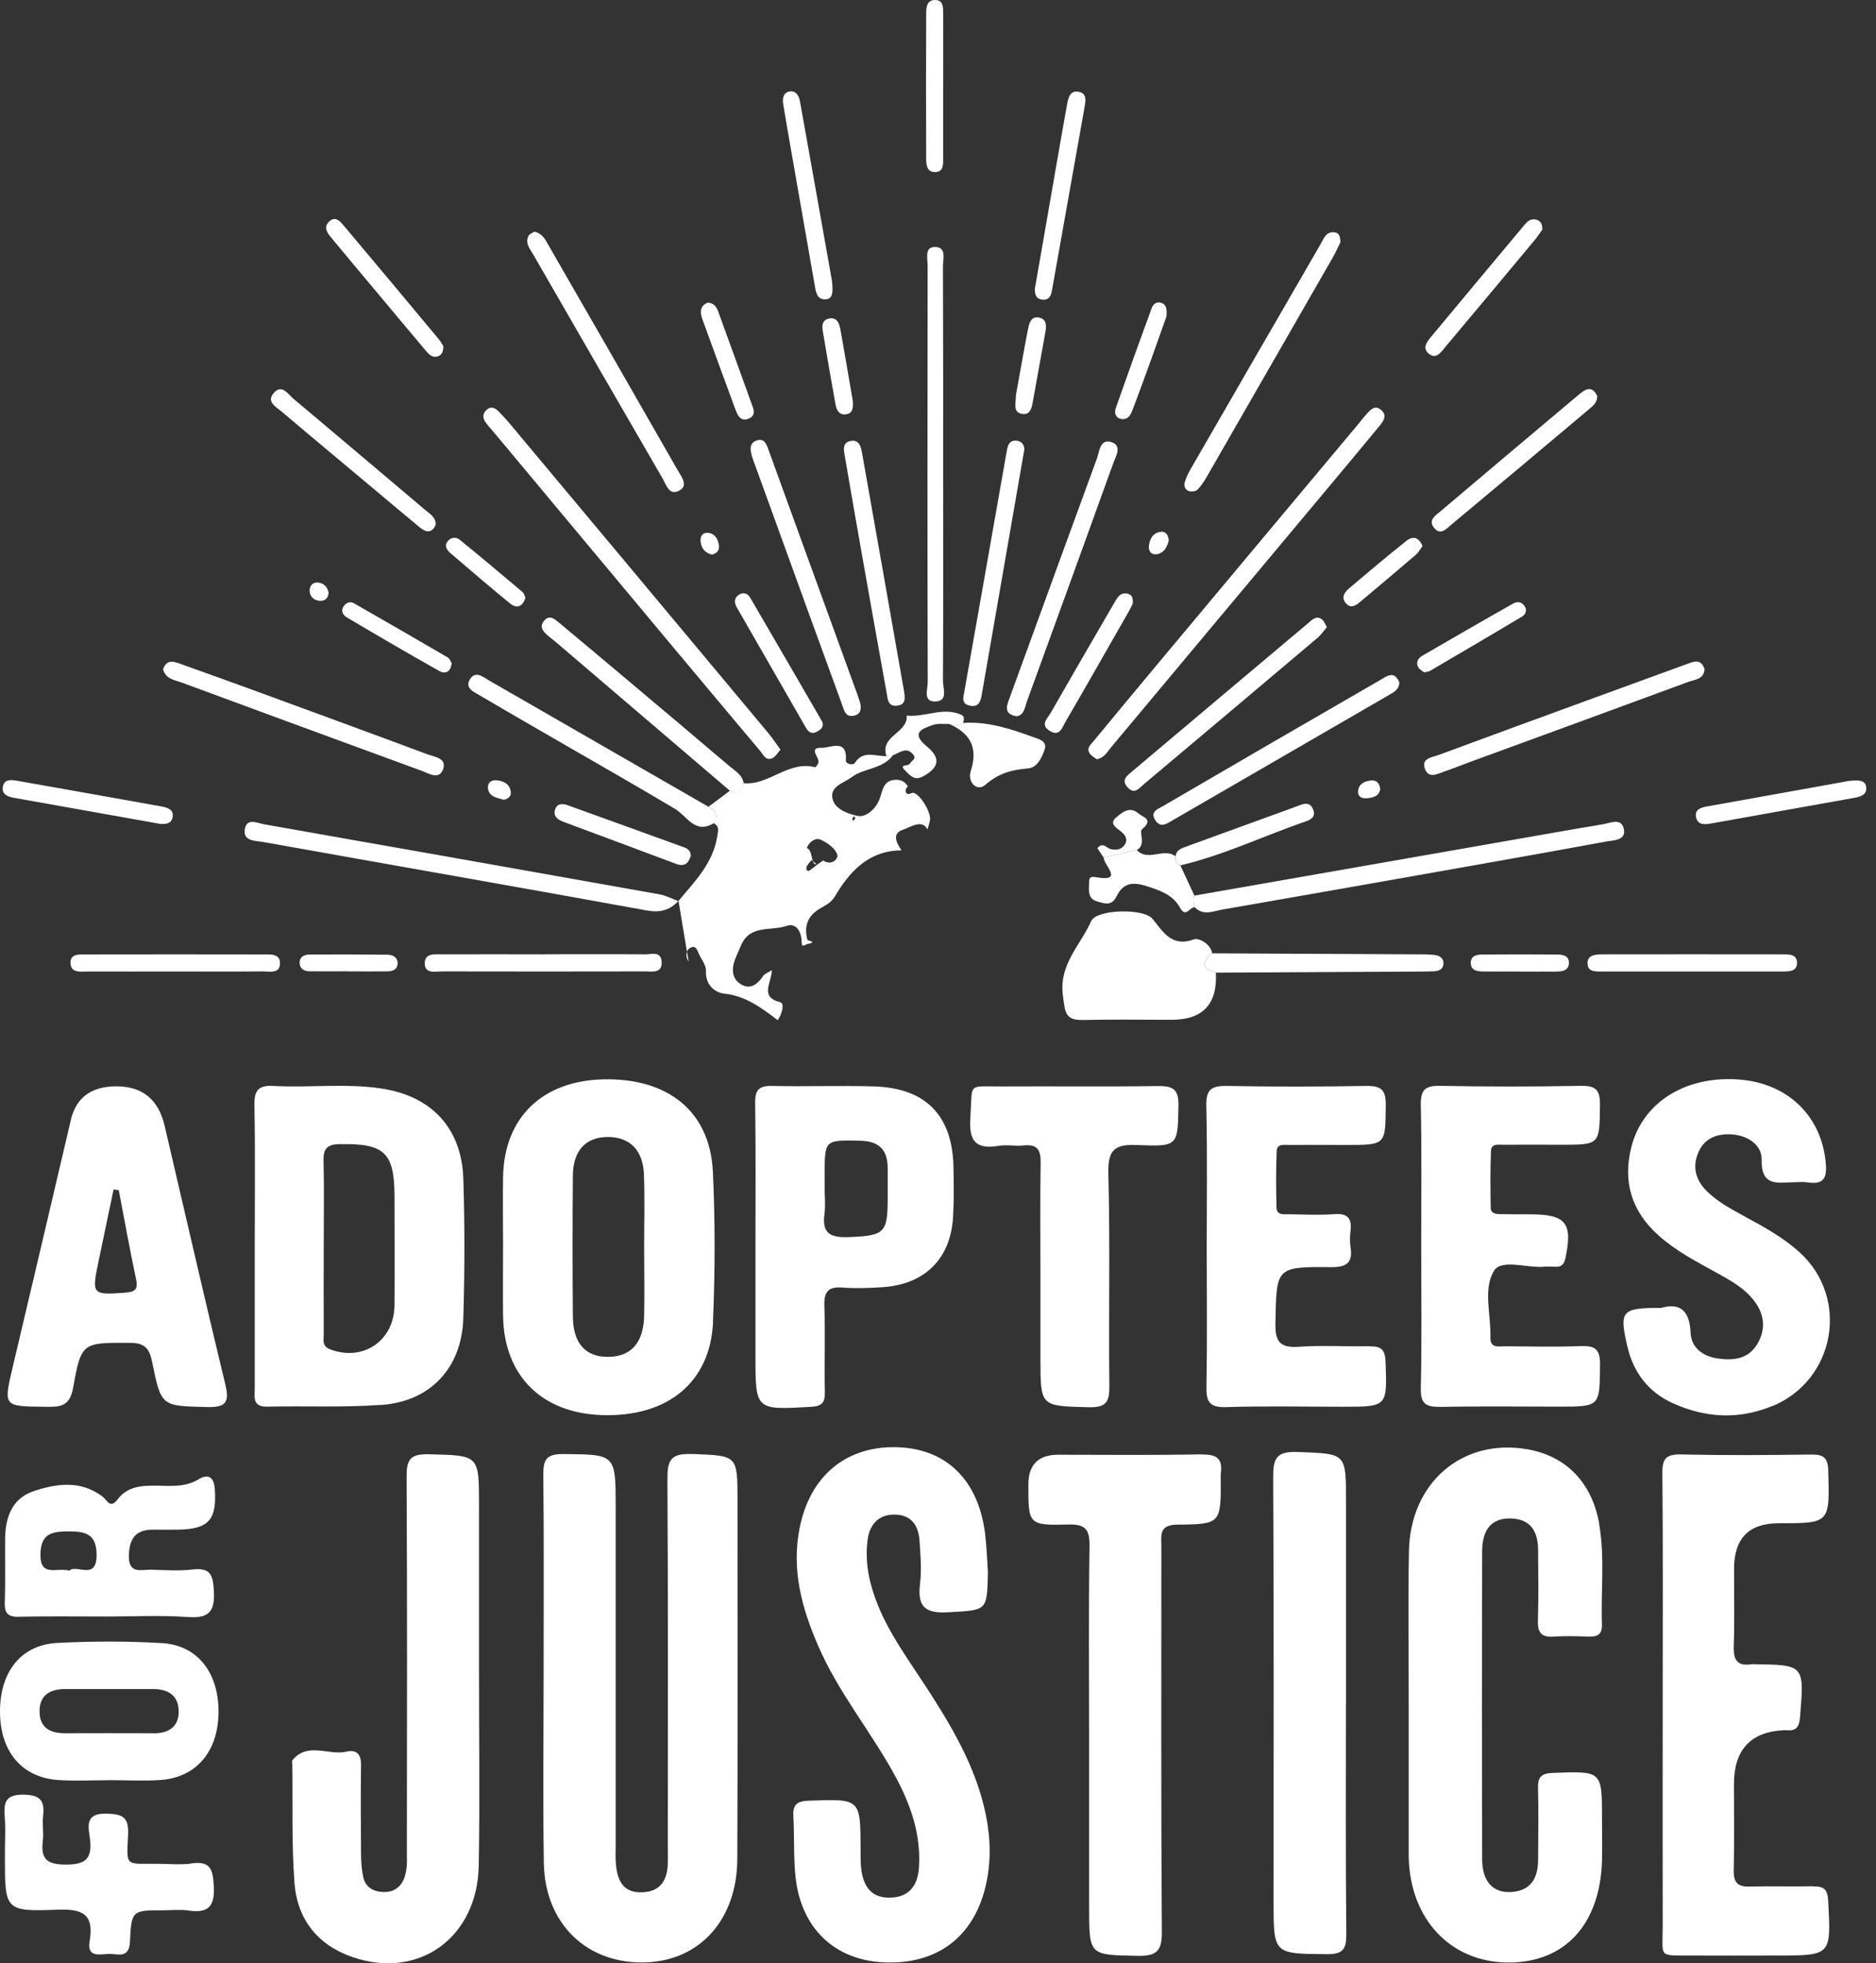 <?xml version="1.0" encoding="UTF-8"?>
<svg xmlns="http://www.w3.org/2000/svg" width="86" height="90" viewBox="0 0 86 90" fill="none">
  <rect x="0" y="0" width="86" height="90" fill="#333333" stroke="none"/>
  <g clip-path="url(#clip0_307_14869)">
    <path d="M31.104 41.31V41.297C30.703 41.733 30.262 41.85 29.642 41.737C23.787 40.671 17.928 39.65 12.069 38.601C11.723 38.538 11.16 38.574 11.219 38.052C11.286 37.458 11.803 37.737 12.141 37.795C18.171 38.858 24.201 39.924 30.231 40.999C30.532 41.053 30.811 41.206 31.104 41.315V41.31Z" fill="white"></path>
    <path d="M35.779 34.367C35.654 34.506 35.568 34.672 35.428 34.745C35.123 34.907 35.005 34.618 34.857 34.438C33.489 32.809 32.126 31.185 30.762 29.552C28.062 26.316 25.362 23.081 22.662 19.845C22.527 19.683 22.383 19.535 22.262 19.363C22.127 19.174 22.113 18.977 22.293 18.801C22.491 18.608 22.684 18.689 22.842 18.846C23.062 19.067 23.274 19.3 23.472 19.544C27.383 24.219 31.288 28.895 35.194 33.575C35.392 33.813 35.568 34.074 35.775 34.362L35.779 34.367Z" fill="white"></path>
    <path d="M50.279 34.807C50.197 34.745 50.072 34.681 49.986 34.583C49.761 34.312 50.004 34.137 50.148 33.957C51.08 32.828 52.011 31.703 52.952 30.578C56.056 26.86 59.166 23.148 62.271 19.436C62.406 19.273 62.532 19.107 62.672 18.954C62.838 18.774 63.027 18.567 63.292 18.779C63.599 19.017 63.45 19.265 63.261 19.498C62.617 20.277 61.974 21.055 61.326 21.829C57.865 25.974 54.401 30.114 50.935 34.258C50.76 34.465 50.634 34.736 50.279 34.807Z" fill="white"></path>
    <path d="M54.752 41.058C60.201 40.104 65.646 39.15 71.096 38.196C71.883 38.056 72.671 37.922 73.463 37.791C73.818 37.733 74.326 37.476 74.439 37.998C74.556 38.533 73.98 38.516 73.633 38.578C70.862 39.087 68.09 39.578 65.313 40.068C62.23 40.612 59.148 41.157 56.061 41.693C55.633 41.764 55.179 41.998 54.783 41.602C54.752 41.422 54.612 41.252 54.756 41.062L54.752 41.058Z" fill="white"></path>
    <path d="M43.236 21.721C43.236 24.89 43.245 28.053 43.227 31.221C43.227 31.549 43.47 32.126 42.907 32.157C42.291 32.197 42.529 31.599 42.529 31.279C42.511 24.912 42.516 18.544 42.525 12.177C42.525 11.857 42.377 11.331 42.844 11.322C43.416 11.313 43.222 11.884 43.227 12.222C43.24 15.39 43.236 18.553 43.236 21.721Z" fill="white"></path>
    <path d="M7.479 30.672C7.659 30.177 8.005 30.339 8.329 30.456C9.477 30.866 10.62 31.275 11.763 31.694C14.373 32.652 16.983 33.606 19.588 34.578C19.913 34.7 20.493 34.749 20.313 35.262C20.128 35.775 19.656 35.456 19.323 35.334C15.669 33.998 12.015 32.652 8.361 31.302C8.019 31.176 7.591 31.14 7.474 30.672H7.479Z" fill="white"></path>
    <path d="M78.142 30.668C78.115 31.154 77.683 31.149 77.391 31.262C74.066 32.49 70.736 33.705 67.406 34.925C67.014 35.069 66.627 35.226 66.231 35.361C65.916 35.469 65.507 35.717 65.326 35.258C65.133 34.763 65.646 34.722 65.939 34.614C68.22 33.768 70.506 32.935 72.787 32.099C74.29 31.549 75.793 31 77.292 30.456C77.621 30.339 77.963 30.159 78.138 30.668H78.142Z" fill="white"></path>
    <path d="M61.443 11.115C61.349 11.304 61.236 11.56 61.101 11.799C59.175 15.156 57.249 18.509 55.319 21.861C55.197 22.073 55.062 22.279 54.891 22.451C54.815 22.527 54.63 22.549 54.517 22.518C54.324 22.464 54.261 22.275 54.315 22.099C54.373 21.901 54.464 21.708 54.567 21.528C56.551 18.085 58.541 14.648 60.529 11.21C60.682 10.948 60.777 10.598 61.187 10.652C61.389 10.678 61.447 10.854 61.447 11.115H61.443Z" fill="white"></path>
    <path d="M39.443 32.27C39.505 32.607 39.38 32.764 39.145 32.809C38.754 32.891 38.7 32.566 38.605 32.31C38.079 30.87 37.553 29.43 37.031 27.99C36.221 25.762 35.415 23.535 34.609 21.308C34.56 21.177 34.506 21.047 34.47 20.912C34.394 20.633 34.335 20.322 34.677 20.196C35.05 20.061 35.145 20.39 35.239 20.646C35.811 22.216 36.378 23.791 36.95 25.362C37.733 27.522 38.525 29.682 39.307 31.846C39.366 32.008 39.416 32.175 39.443 32.265V32.27Z" fill="white"></path>
    <path d="M24.498 10.62C24.881 10.714 24.997 10.985 25.133 11.223C27.117 14.665 29.097 18.108 31.068 21.559C31.23 21.843 31.563 22.244 31.163 22.477C30.672 22.765 30.541 22.212 30.361 21.91C28.386 18.504 26.415 15.093 24.453 11.682C24.305 11.421 24.057 11.155 24.224 10.818C24.273 10.719 24.43 10.669 24.494 10.624L24.498 10.62Z" fill="white"></path>
    <path d="M46.611 32.837C46.089 32.751 46.107 32.468 46.233 32.13C46.557 31.248 46.877 30.361 47.2 29.475C48.227 26.658 49.248 23.841 50.283 21.029C50.404 20.7 50.422 20.11 50.935 20.264C51.458 20.421 51.156 20.907 51.035 21.235C49.725 24.876 48.402 28.512 47.079 32.148C46.98 32.422 46.953 32.778 46.615 32.837H46.611Z" fill="white"></path>
    <path d="M32.481 36.99C32.832 37.157 32.949 37.395 32.715 37.742C31.851 38.25 31.505 37.417 30.947 37.084C29.335 36.121 27.706 35.194 26.082 34.254C24.727 33.471 23.373 32.693 22.023 31.896C21.744 31.73 21.28 31.554 21.55 31.131C21.811 30.721 22.167 31.055 22.455 31.216C25.799 33.138 29.142 35.064 32.486 36.99H32.481Z" fill="white"></path>
    <path d="M41.422 31.567C41.517 32.044 41.504 32.279 41.179 32.342C40.698 32.431 40.698 32.053 40.644 31.756C40.252 29.596 39.87 27.436 39.487 25.276C39.231 23.837 38.983 22.392 38.736 20.952C38.682 20.642 38.587 20.273 39.033 20.209C39.393 20.16 39.474 20.497 39.519 20.772C40.172 24.439 40.815 28.111 41.422 31.567Z" fill="white"></path>
    <path d="M64.152 31.275C64.143 31.595 63.927 31.712 63.715 31.837C60.381 33.768 57.042 35.703 53.708 37.633C53.46 37.778 53.212 37.949 52.983 37.633C52.677 37.202 53.096 37.084 53.33 36.945C56.628 35.019 59.931 33.102 63.239 31.194C63.54 31.018 63.918 30.703 64.147 31.279L64.152 31.275Z" fill="white"></path>
    <path d="M46.953 20.633C46.269 24.561 45.635 28.22 45 31.878C44.946 32.179 44.847 32.427 44.469 32.35C44.059 32.27 44.158 31.986 44.208 31.703C44.852 28.08 45.486 24.453 46.125 20.831C46.179 20.524 46.211 20.133 46.642 20.209C46.984 20.273 46.958 20.614 46.958 20.633H46.953Z" fill="white"></path>
    <path d="M60.831 28.746C60.673 28.926 60.561 29.106 60.404 29.236C57.744 31.486 55.08 33.727 52.416 35.968C52.214 36.139 52.016 36.423 51.714 36.117C51.367 35.766 51.664 35.563 51.903 35.361C54.59 33.093 57.281 30.829 59.971 28.566C60.151 28.413 60.34 28.197 60.602 28.395C60.7 28.467 60.741 28.611 60.827 28.746H60.831Z" fill="white"></path>
    <path d="M34.096 35.91C33.984 36.198 33.862 36.477 33.467 36.257C30.802 33.98 28.139 31.703 25.47 29.425C25.366 29.335 25.25 29.255 25.146 29.165C24.93 28.976 24.696 28.764 24.934 28.467C25.186 28.152 25.43 28.381 25.641 28.557C26.68 29.425 27.72 30.294 28.755 31.167C30.321 32.486 31.892 33.804 33.449 35.132C33.705 35.352 34.038 35.523 34.092 35.914L34.096 35.91Z" fill="white"></path>
    <path d="M24.997 43.745C26.532 43.745 28.062 43.736 29.596 43.749C29.875 43.749 30.303 43.596 30.33 44.087C30.361 44.636 29.907 44.532 29.578 44.532C26.478 44.536 23.378 44.541 20.277 44.532C19.962 44.532 19.462 44.663 19.471 44.15C19.48 43.672 19.962 43.754 20.295 43.749C21.861 43.74 23.431 43.749 24.997 43.749V43.745Z" fill="white"></path>
    <path d="M55.737 44.586C55.089 44.401 55.062 44.105 55.571 43.704C58.694 43.718 61.816 43.731 64.944 43.749C65.223 43.749 65.502 43.749 65.776 43.781C65.988 43.807 66.186 43.925 66.172 44.181C66.159 44.433 65.957 44.519 65.736 44.528C65.457 44.541 65.183 44.536 64.903 44.541C61.848 44.559 58.792 44.572 55.742 44.59L55.737 44.586Z" fill="white"></path>
    <path d="M47.448 13.194C47.822 11.039 48.186 8.946 48.55 6.858C48.672 6.174 48.789 5.486 48.915 4.801C48.974 4.491 49.041 4.122 49.468 4.212C49.828 4.288 49.77 4.612 49.721 4.901C49.23 7.641 48.748 10.382 48.258 13.122C48.204 13.428 48.181 13.81 47.731 13.729C47.439 13.675 47.43 13.387 47.444 13.198L47.448 13.194Z" fill="white"></path>
    <path d="M38.138 12.874C38.2 13.405 38.169 13.689 37.877 13.72C37.458 13.765 37.404 13.401 37.35 13.086C37.004 11.106 36.657 9.121 36.31 7.141C36.171 6.354 36.036 5.571 35.906 4.784C35.865 4.527 35.897 4.253 36.189 4.194C36.481 4.14 36.621 4.383 36.67 4.635C37.179 7.47 37.683 10.305 38.138 12.87V12.874Z" fill="white"></path>
    <path d="M31.707 66.659C30.717 66.618 30.591 66.974 30.596 67.833C30.631 73.445 30.613 79.056 30.613 84.668C30.613 84.947 30.622 85.225 30.609 85.504C30.569 86.278 30.204 86.746 29.381 86.751C28.566 86.755 28.314 86.211 28.242 85.527C28.206 85.216 28.224 84.901 28.224 84.587C28.224 79.43 28.224 74.272 28.224 69.111C28.224 66.645 28.224 66.681 25.803 66.659C25.02 66.654 24.903 66.942 24.907 67.621C24.939 70.582 24.921 73.548 24.921 76.509C24.921 79.47 24.885 82.436 24.93 85.397C24.975 88.222 26.946 90.081 29.664 89.96C32.112 89.847 33.786 87.975 33.8 85.23C33.822 79.758 33.809 74.286 33.809 68.814C33.809 66.677 33.809 66.74 31.703 66.654L31.707 66.659Z" fill="white"></path>
    <path d="M73.314 69.871C72.981 67.954 71.784 66.744 70.007 66.438C67.032 65.925 64.638 67.972 64.588 71.136C64.548 73.472 64.579 75.807 64.579 78.138C64.579 80.438 64.579 82.737 64.579 85.037C64.579 85.073 64.579 85.104 64.579 85.14C64.642 87.984 66.496 89.951 69.129 89.969C71.743 89.982 73.368 88.209 73.44 85.257C73.454 84.632 73.44 84.001 73.44 83.376C73.44 81.171 73.44 81.194 71.204 81.275C70.641 81.293 70.488 81.477 70.506 82.004C70.537 83.084 70.515 84.163 70.51 85.243C70.51 86.085 70.195 86.679 69.273 86.737C68.441 86.787 67.945 86.247 67.945 85.234C67.932 80.532 67.932 75.825 67.945 71.123C67.945 70.088 68.404 69.588 69.255 69.611C70.195 69.638 70.506 70.231 70.51 71.069C70.515 72.148 70.537 73.228 70.501 74.308C70.484 74.858 70.677 75.064 71.222 75.028C71.743 74.993 72.266 75.006 72.787 75.028C73.201 75.046 73.454 74.957 73.436 74.466C73.382 72.936 73.575 71.397 73.309 69.876L73.314 69.871Z" fill="white"></path>
    <path d="M42.367 77.202C41.607 76.037 40.783 74.907 40.252 73.606C39.852 72.626 39.627 71.604 39.78 70.546C39.883 69.853 40.311 69.403 41.067 69.435C41.791 69.462 42.102 69.953 42.151 70.609C42.197 71.266 42.255 71.942 42.178 72.59C42.053 73.624 42.367 73.975 43.461 73.912C45.248 73.809 45.252 73.885 45.288 72.067C45.248 71.478 45.23 70.884 45.157 70.299C44.847 67.833 43.362 66.397 41.094 66.344C38.758 66.29 37.116 67.689 36.653 70.07C36.279 71.973 36.756 73.719 37.503 75.442C38.421 77.571 39.906 79.353 41.008 81.365C41.737 82.697 42.237 84.1 42.124 85.648C42.066 86.427 41.684 86.972 40.819 86.994C39.942 87.021 39.582 86.477 39.483 85.698C39.443 85.388 39.452 85.073 39.452 84.757C39.443 82.449 39.443 82.467 37.102 82.548C36.576 82.566 36.337 82.692 36.369 83.254C36.423 84.191 36.369 85.14 36.472 86.072C36.729 88.403 38.268 89.856 40.505 89.96C42.921 90.076 44.608 88.826 45.171 86.517C45.441 85.415 45.419 84.312 45.194 83.205C44.739 80.973 43.587 79.07 42.367 77.198V77.202Z" fill="white"></path>
    <path d="M83.133 86.472C82.156 86.495 81.184 86.459 80.208 86.486C79.668 86.504 79.47 86.31 79.479 85.761C79.506 84.438 79.488 83.115 79.488 81.792C79.488 80.214 80.254 79.389 81.787 79.317C81.823 79.317 81.859 79.317 81.891 79.317C82.328 79.362 82.476 79.191 82.516 78.732C82.715 76.325 82.728 76.325 80.401 76.293C80.365 76.293 80.329 76.288 80.298 76.293C79.641 76.397 79.457 76.095 79.479 75.469C79.519 74.286 79.493 73.103 79.493 71.919C79.493 70.527 80.174 69.831 81.535 69.831C83.898 69.831 83.876 69.831 83.812 67.437C83.799 66.829 83.601 66.672 83.025 66.681C81.04 66.708 79.056 66.722 77.072 66.677C76.374 66.659 76.198 66.87 76.207 67.549C76.239 71.064 76.221 74.583 76.221 78.102C76.221 81.513 76.216 84.928 76.221 88.34C76.221 89.779 75.992 89.635 77.576 89.649C78.862 89.658 80.154 89.649 81.441 89.649C83.961 89.649 83.943 89.649 83.808 87.133C83.781 86.625 83.615 86.468 83.133 86.481V86.472Z" fill="white"></path>
    <path d="M21.96 69.012C21.96 66.681 21.96 66.726 19.651 66.668C18.792 66.645 18.634 66.928 18.639 67.716C18.671 73.427 18.657 79.141 18.652 84.852C18.652 85.266 18.684 85.684 18.535 86.09C18.364 86.54 18.027 86.751 17.573 86.737C17.122 86.724 16.749 86.522 16.65 86.044C16.578 85.707 16.555 85.356 16.551 85.01C16.542 83.65 16.533 82.291 16.551 80.933C16.56 80.428 16.353 80.19 15.876 80.302C15.062 80.492 14.112 79.839 13.41 80.689C13.374 80.73 13.396 80.825 13.401 80.897C13.424 82.706 13.365 84.523 13.5 86.323C13.626 87.989 14.571 89.181 16.177 89.725C19.21 90.756 21.888 88.821 21.947 85.522C22 82.53 21.956 79.533 21.96 76.536C21.96 74.029 21.96 71.519 21.96 69.012Z" fill="white"></path>
    <path d="M17.478 64.409C19.746 64.242 21.172 62.703 21.24 60.417C21.303 58.293 21.308 56.16 21.24 54.036C21.163 51.714 19.777 50.233 17.451 49.896C15.822 49.657 14.18 49.873 12.541 49.783C11.839 49.743 11.65 49.986 11.664 50.67C11.704 52.83 11.678 54.995 11.678 57.154C11.678 59.315 11.678 61.479 11.678 63.639C11.678 64.044 11.56 64.499 12.249 64.485C13.991 64.445 15.741 64.53 17.474 64.404L17.478 64.409ZM15.584 52.452C17.608 52.411 18.081 52.83 18.085 54.828C18.085 56.498 18.099 58.172 18.085 59.841C18.067 61.474 16.637 62.433 15.129 61.857C14.751 61.713 14.841 61.425 14.841 61.169C14.832 59.809 14.841 58.45 14.841 57.096C14.841 55.809 14.864 54.517 14.832 53.23C14.814 52.645 14.998 52.461 15.597 52.447L15.584 52.452Z" fill="white"></path>
    <path d="M32.684 60.588C32.782 58.297 32.787 55.993 32.679 53.703C32.544 50.949 30.618 49.406 27.639 49.482C24.845 49.554 23.108 51.246 23.062 53.959C23.044 55.004 23.062 56.047 23.062 57.092C23.062 58.172 23.049 59.247 23.062 60.327C23.103 63.059 24.822 64.778 27.585 64.872C30.591 64.975 32.571 63.378 32.688 60.593L32.684 60.588ZM26.262 60.354C26.244 58.199 26.244 56.043 26.262 53.888C26.271 52.74 26.856 52.128 27.864 52.123C28.872 52.123 29.484 52.727 29.52 53.861C29.561 54.972 29.529 56.088 29.529 57.2C29.529 58.243 29.552 59.288 29.529 60.331C29.497 61.56 28.93 62.19 27.891 62.203C26.847 62.217 26.271 61.587 26.262 60.358V60.354Z" fill="white"></path>
    <path d="M55.102 66.672C52.907 66.717 50.711 66.69 48.514 66.69C47.599 66.69 47.142 67.147 47.142 68.062C47.142 69.889 47.142 69.934 48.969 69.889C49.775 69.867 49.959 70.124 49.946 70.893C49.901 73.823 49.928 76.748 49.928 79.677C49.928 82.255 49.928 84.834 49.928 87.417C49.928 89.658 49.928 89.622 52.155 89.662C53.001 89.676 53.267 89.46 53.262 88.578C53.221 82.688 53.239 76.797 53.239 70.906C53.239 70.389 53.114 69.898 53.977 69.894C55.971 69.88 55.971 69.831 55.962 67.779C55.962 67.712 55.953 67.639 55.962 67.572C56.061 66.901 55.813 66.663 55.102 66.681V66.672Z" fill="white"></path>
    <path d="M81.243 64.463C84.132 63.275 84.807 59.513 82.499 57.411C81.769 56.749 80.919 56.277 80.059 55.809C79.421 55.458 78.763 55.125 78.237 54.599C77.71 54.072 77.567 53.451 77.877 52.785C78.156 52.178 78.705 51.971 79.349 52.002C80.109 52.038 80.77 52.483 80.757 53.154C80.73 54.414 81.49 54.212 82.228 54.198C82.436 54.198 82.651 54.171 82.854 54.203C83.664 54.333 83.763 53.932 83.691 53.244C83.471 51.142 81.95 49.666 79.745 49.491C77.283 49.297 75.308 50.526 74.785 52.583C74.38 54.184 74.799 55.535 76.032 56.637C76.82 57.343 77.746 57.825 78.66 58.329C79.362 58.716 80.073 59.099 80.528 59.796C80.928 60.417 80.91 61.06 80.528 61.663C80.114 62.312 79.448 62.374 78.763 62.28C78.066 62.185 77.531 61.789 77.499 61.092C77.454 60.008 76.945 59.728 76.158 59.958C74.326 59.958 74.223 60.084 74.601 61.722C74.876 62.914 75.564 63.819 76.675 64.323C78.165 65.002 79.695 65.093 81.239 64.458L81.243 64.463Z" fill="white"></path>
    <path d="M7.546 51.606C7.264 50.403 6.527 49.801 5.332 49.801C4.138 49.801 3.433 50.359 3.217 51.475C2.345 55.197 1.472 58.919 0.59 62.64C0.153 64.485 0.149 64.472 2.047 64.49C2.709 64.499 3.191 64.525 3.353 63.617C3.726 61.511 3.789 61.556 5.967 61.56C6.646 61.56 6.854 61.834 6.975 62.438C7.389 64.494 7.412 64.449 9.468 64.503C10.314 64.525 10.539 64.332 10.332 63.481C9.378 59.531 8.473 55.566 7.546 51.606ZM5.729 59.261C4.234 59.373 4.199 59.342 4.509 57.865C4.743 56.754 4.977 55.638 5.207 54.526C5.287 54.54 5.364 54.549 5.445 54.562C5.706 55.922 5.949 57.285 6.237 58.639C6.345 59.135 6.174 59.224 5.729 59.261Z" fill="white"></path>
    <path d="M37.813 63.819C37.786 62.496 37.836 61.169 37.791 59.846C37.769 59.193 37.993 58.977 38.628 59.026C39.218 59.072 39.812 59.049 40.406 59.013C42.372 58.901 43.578 57.73 43.691 55.786C43.736 55.022 43.722 54.252 43.709 53.487C43.659 51.142 42.444 49.883 40.086 49.806C38.52 49.757 36.95 49.819 35.383 49.783C34.781 49.77 34.609 49.981 34.618 50.571C34.65 52.767 34.632 54.963 34.632 57.154C34.632 58.828 34.632 60.498 34.632 62.172C34.632 64.656 34.632 64.638 37.179 64.494C37.692 64.463 37.822 64.296 37.813 63.815V63.819ZM37.795 55.638C37.849 55.264 37.804 54.873 37.804 54.49C37.804 54.283 37.804 54.072 37.804 53.865C37.804 52.24 37.804 52.263 39.425 52.294C40.306 52.312 40.698 52.713 40.694 53.572C40.694 54.023 40.694 54.477 40.694 54.927C40.694 56.551 40.541 56.646 38.889 56.714C38.038 56.745 37.669 56.525 37.8 55.633L37.795 55.638Z" fill="white"></path>
    <path d="M66.015 64.499C67.824 64.458 69.638 64.485 71.447 64.485C73.368 64.485 73.328 64.485 73.35 62.568C73.359 61.843 73.112 61.681 72.45 61.709C71.302 61.754 70.15 61.727 69.003 61.718C68.71 61.718 68.31 61.821 68.323 61.317C68.359 60.282 67.972 59.099 68.49 58.257C68.828 57.703 69.984 58.136 70.767 58.072C70.938 58.059 71.114 58.063 71.289 58.072C71.582 58.09 71.703 57.965 71.766 57.663C72.099 56.066 71.788 55.669 70.155 55.669C69.701 55.669 69.251 55.669 68.796 55.66C68.585 55.66 68.341 55.642 68.337 55.364C68.323 54.495 68.314 53.622 68.35 52.754C68.364 52.407 68.701 52.483 68.931 52.479C69.799 52.47 70.672 52.479 71.541 52.479C73.359 52.479 73.323 52.479 73.346 50.666C73.355 49.977 73.17 49.766 72.472 49.779C70.312 49.819 68.153 49.819 65.997 49.779C65.295 49.766 65.12 49.999 65.133 50.679C65.178 52.839 65.151 54.995 65.151 57.154C65.151 59.315 65.183 61.474 65.133 63.63C65.115 64.341 65.349 64.507 66.015 64.494V64.499Z" fill="white"></path>
    <path d="M62.788 61.713C61.709 61.74 60.624 61.663 59.548 61.74C58.662 61.803 58.45 61.497 58.468 60.642C58.518 58.099 58.482 58.068 61.002 58.09C61.74 58.099 62.023 57.892 61.911 57.163C61.875 56.925 61.88 56.673 61.911 56.434C61.978 55.863 61.794 55.615 61.173 55.66C60.48 55.715 59.778 55.674 59.081 55.665C58.846 55.665 58.527 55.715 58.518 55.368C58.495 54.499 58.491 53.627 58.527 52.758C58.541 52.416 58.883 52.492 59.108 52.488C59.98 52.479 60.849 52.488 61.722 52.488C63.544 52.488 63.508 52.488 63.526 50.661C63.535 49.95 63.306 49.775 62.631 49.783C60.507 49.819 58.379 49.824 56.25 49.783C55.539 49.77 55.282 49.941 55.3 50.702C55.35 52.861 55.319 55.026 55.319 57.186C55.319 59.315 55.346 61.438 55.305 63.567C55.291 64.273 55.453 64.53 56.209 64.507C57.987 64.449 59.764 64.49 61.542 64.49C63.612 64.49 63.59 64.49 63.517 62.433C63.499 61.875 63.319 61.709 62.784 61.722L62.788 61.713Z" fill="white"></path>
    <path d="M61.704 78.097C61.704 74.997 61.704 71.901 61.704 68.8C61.704 66.587 61.704 66.65 59.481 66.564C58.5 66.528 58.361 66.865 58.365 67.739C58.401 74.214 58.383 80.689 58.383 87.165C58.383 89.595 58.383 89.564 60.822 89.586C61.583 89.595 61.722 89.343 61.718 88.645C61.681 85.131 61.7 81.612 61.7 78.097H61.704Z" fill="white"></path>
    <path d="M47.705 53.28C47.678 55.022 47.696 56.763 47.696 58.505C47.696 59.76 47.696 61.011 47.696 62.267C47.696 64.499 47.696 64.454 49.91 64.512C50.755 64.534 50.864 64.228 50.855 63.499C50.819 60.26 50.895 57.02 50.809 53.784C50.782 52.681 51.124 52.447 52.146 52.492C54.027 52.574 53.986 52.515 54.023 50.688C54.041 49.905 53.743 49.779 53.059 49.788C50.693 49.824 48.325 49.792 45.954 49.806C44.303 49.815 44.595 49.594 44.483 51.242C44.41 52.308 44.725 52.704 45.788 52.529C46.161 52.465 46.557 52.551 46.935 52.511C47.538 52.447 47.714 52.704 47.705 53.285V53.28Z" fill="white"></path>
    <path d="M37.426 39.614C37.355 39.555 37.305 39.514 37.26 39.474C37.291 39.573 37.337 39.641 37.426 39.614Z" fill="white"></path>
    <path d="M31.572 44.087C31.545 43.934 31.523 43.781 31.495 43.632C31.451 43.749 31.455 43.907 31.572 44.087Z" fill="white"></path>
    <path d="M31.108 41.297V41.309C31.108 41.309 31.108 41.309 31.113 41.305C31.113 41.305 31.113 41.301 31.113 41.297H31.108Z" fill="white"></path>
    <path d="M31.635 43.461C31.901 43.294 31.968 43.578 32.049 43.754C32.166 44.001 32.377 44.262 32.364 44.51C32.324 45.144 32.778 45.508 33.192 45.549C34.182 45.653 34.911 46.206 35.654 46.769C35.87 46.44 35.968 45.995 35.766 45.945C34.798 45.702 35.379 45.05 35.383 44.474C35.194 44.595 35.05 44.645 34.983 44.743C34.722 45.135 34.38 45.392 33.944 45.108C33.543 44.852 33.534 44.41 33.696 43.983C33.782 43.758 33.889 43.538 33.984 43.312C34.394 42.381 35.352 42.691 36.05 42.449C36.508 42.286 36.752 42.718 36.752 43.227C36.752 43.465 36.927 43.29 37.035 43.272C37.498 43.191 37.026 43.123 37.013 43.087C36.846 42.467 37.022 41.994 37.571 41.661C37.831 41.504 38.093 41.395 38.277 41.09C38.961 39.928 39.839 38.992 41.328 38.983C41.067 38.605 40.892 38.2 41.4 38.034C41.742 37.922 42.282 37.539 42.516 38.025C42.516 38.025 42.588 37.827 42.629 37.62C42.705 37.246 42.16 36.369 41.85 36.342C41.76 36.36 41.634 36.428 41.589 36.392C41.459 36.288 41.522 36.157 41.616 36.05C41.481 35.816 41.274 35.73 41.008 35.752C40.5 35.793 40.459 36.234 40.343 36.572C40.167 37.098 39.681 37.489 39.307 37.404C38.929 37.319 38.3 37.125 38.173 36.653C38.011 36.05 38.664 35.91 39.029 35.636C39.609 35.194 40.468 35.271 40.941 34.614C40.837 34.632 40.734 34.645 40.63 34.663C40.136 34.686 39.578 34.367 39.186 34.978C39.114 35.091 38.763 35.037 38.776 34.861C38.853 33.836 38.043 34.294 37.683 34.281C37.017 34.258 37.571 34.713 37.521 34.952C37.503 35.037 37.395 35.181 37.359 35.172C36.139 34.857 35.253 36.014 34.087 35.906C33.975 36.194 33.853 36.472 33.458 36.252C33.129 36.495 32.8 36.742 32.477 36.986C32.828 37.152 32.944 37.391 32.711 37.737C32.989 37.877 32.922 38.079 32.882 38.336C32.688 39.573 31.851 40.406 31.104 41.301C31.23 42.062 31.356 42.822 31.491 43.627C31.523 43.551 31.572 43.492 31.631 43.456L31.635 43.461ZM39.136 37.417C39.159 37.44 39.181 37.462 39.213 37.494C39.191 37.539 39.163 37.584 39.136 37.629C39.114 37.606 39.069 37.58 39.069 37.562C39.078 37.512 39.109 37.467 39.136 37.422V37.417ZM36.972 39.744C37.022 39.627 37.12 39.532 37.202 39.429C37.219 39.443 37.237 39.461 37.26 39.478C37.197 39.285 37.188 38.947 36.986 38.876C37.098 38.578 37.386 38.394 37.615 38.493C37.922 38.623 38.282 38.885 38.38 39.172C38.448 39.37 38.12 39.708 37.737 39.447C37.305 39.735 37.224 39.843 37.12 39.901C36.968 39.983 36.95 39.816 36.977 39.753L36.972 39.744Z" fill="white"></path>
    <path d="M0.882 74.115C2.236 74.088 3.595 74.106 4.95 74.106C6.169 74.106 7.389 74.043 8.599 74.129C9.544 74.196 9.855 73.921 9.805 72.95C9.769 72.207 9.652 71.856 8.829 71.951C8.212 72.022 7.578 71.982 6.952 71.96C6.484 71.946 5.872 72.198 5.908 71.28C5.94 70.493 6.25 70.119 7.029 70.124C7.411 70.124 7.794 70.128 8.176 70.124C9.58 70.097 9.945 69.66 9.846 68.26C9.805 67.671 9.513 67.572 9.112 67.811C8.496 68.189 7.839 68.117 7.186 68.108C6.507 68.099 5.845 68.135 5.395 68.733C5.049 69.192 4.918 68.773 4.698 68.607C3.694 67.847 2.578 68.008 1.521 68.368C0.544 68.701 0.243 69.579 0.234 70.551C0.225 71.523 0.252 72.499 0.22 73.472C0.202 73.98 0.387 74.129 0.877 74.12L0.882 74.115ZM3.15 70.204C3.906 70.204 4.419 70.312 4.428 71.262C4.441 72.495 3.501 71.685 3.177 72.004C2.605 71.843 1.831 72.329 1.854 71.24C1.872 70.281 2.412 70.209 3.15 70.204Z" fill="white"></path>
    <path d="M7.429 75.326C5.832 75.231 4.226 75.236 2.628 75.317C0.963 75.402 -0.009 76.648 9.19263e-07 78.484C0.009 80.307 1.008 81.495 2.682 81.603C3.447 81.653 4.212 81.612 4.981 81.612C4.981 81.612 4.981 81.612 4.981 81.608C5.782 81.608 6.588 81.657 7.385 81.599C9 81.477 9.99 80.298 10.017 78.534C10.044 76.712 9.072 75.424 7.434 75.326H7.429ZM7.043 79.457C5.684 79.448 4.324 79.457 2.966 79.457C2.272 79.457 1.8 79.182 1.813 78.426C1.827 77.665 2.34 77.431 3.01 77.431C3.672 77.431 4.333 77.431 4.995 77.431C5.657 77.431 6.318 77.441 6.979 77.431C7.673 77.422 8.172 77.697 8.19 78.421C8.213 79.146 7.749 79.466 7.038 79.461L7.043 79.457Z" fill="white"></path>
    <path d="M8.784 85.428C8.271 85.5 7.74 85.442 7.218 85.442C5.71 85.437 5.805 85.59 5.872 84.118C5.908 83.313 5.647 83.165 4.887 83.142C3.838 83.115 4.068 83.799 4.126 84.312C4.234 85.243 3.897 85.487 2.979 85.478C2.119 85.469 1.867 85.194 1.962 84.397C2.007 84.019 1.935 83.628 1.975 83.25C2.056 82.557 1.854 82.287 1.084 82.273C0.274 82.264 0.162 82.602 0.216 83.263C0.261 83.817 0.225 84.379 0.225 84.933C0.225 85.001 0.225 85.073 0.225 85.14C0.225 87.575 0.225 87.638 2.646 87.547C3.802 87.502 4.32 87.763 4.108 88.996C3.973 89.775 4.608 89.582 5.013 89.573C5.404 89.568 5.922 89.806 5.958 89.01C6.021 87.57 6.07 87.575 7.479 87.575C7.861 87.575 8.253 87.529 8.626 87.584C9.517 87.714 9.855 87.435 9.801 86.472C9.76 85.707 9.657 85.302 8.779 85.424L8.784 85.428Z" fill="white"></path>
    <path d="M49.635 46.76C50.989 46.728 52.349 46.751 53.708 46.751C55.142 46.751 55.818 46.029 55.737 44.586C55.089 44.401 55.062 44.105 55.571 43.704C55.485 43.236 54.931 42.993 54.742 43.06C53.712 43.447 53.321 42.714 52.83 42.12C52.425 41.63 50.265 41.679 50.022 42.228C49.527 43.344 48.523 44.217 48.73 45.67C48.83 46.373 48.807 46.778 49.635 46.76Z" fill="white"></path>
    <path d="M44.496 35.374C44.347 35.829 44.775 36.324 45.171 35.977C45.765 35.46 46.373 35.285 47.106 35.23C47.56 35.194 47.745 34.745 47.88 34.389C48.042 33.971 47.605 33.876 47.34 33.782C46.309 33.404 45.266 33.066 44.141 33.142C43.938 33.318 43.718 33.251 43.502 33.183C44.487 33.62 44.856 34.285 44.492 35.374H44.496Z" fill="white"></path>
    <path d="M50.31 41.333C50.625 41.409 50.953 41.562 51.183 41.094C51.52 40.414 51.984 40.423 52.718 40.671C53.33 40.878 53.806 41.081 54.103 41.625C54.373 42.111 54.553 41.535 54.783 41.602C54.752 41.422 54.612 41.252 54.756 41.062C54.54 40.599 54.328 40.14 54.112 39.676C53.941 39.587 53.852 39.456 53.892 39.258C53.352 38.84 52.627 39.523 52.11 38.965C51.606 39.083 51.097 39.2 50.593 39.312C50.593 39.667 51.579 40.459 50.206 40.208C49.928 40.158 49.928 40.302 49.928 40.477C49.919 40.819 49.855 41.215 50.31 41.324V41.333Z" fill="white"></path>
    <path d="M73.219 18.148C73.228 18.463 73.017 18.612 72.837 18.765C70.74 20.534 68.638 22.297 66.532 24.052C66.308 24.241 66.033 24.566 65.74 24.197C65.462 23.846 65.799 23.634 66.033 23.441C68.13 21.668 70.222 19.899 72.324 18.135C72.612 17.896 72.945 17.599 73.219 18.148Z" fill="white"></path>
    <path d="M19.98 24.035C19.814 24.453 19.544 24.422 19.251 24.183C18.608 23.652 17.968 23.112 17.329 22.576C15.863 21.348 14.391 20.124 12.933 18.887C12.672 18.662 12.164 18.419 12.578 17.986C12.928 17.617 13.198 18.063 13.441 18.27C15.466 19.971 17.483 21.681 19.503 23.387C19.715 23.562 19.966 23.706 19.976 24.039L19.98 24.035Z" fill="white"></path>
    <path d="M77.535 44.536C76.176 44.536 74.817 44.536 73.454 44.536C73.174 44.536 72.81 44.568 72.778 44.212C72.738 43.781 73.129 43.754 73.445 43.749C76.198 43.745 78.953 43.745 81.707 43.749C82.017 43.749 82.413 43.74 82.377 44.19C82.35 44.541 81.999 44.536 81.716 44.536C80.32 44.536 78.925 44.536 77.531 44.536H77.535Z" fill="white"></path>
    <path d="M7.992 44.536C6.674 44.536 5.355 44.541 4.032 44.536C3.704 44.536 3.236 44.627 3.231 44.132C3.231 43.709 3.654 43.754 3.96 43.754C6.669 43.749 9.378 43.749 12.087 43.754C12.393 43.754 12.816 43.718 12.834 44.123C12.861 44.654 12.375 44.532 12.056 44.532C10.701 44.545 9.347 44.536 7.992 44.536Z" fill="white"></path>
    <path d="M7.34 37.769C5.072 37.364 2.849 36.968 0.626 36.572C0.329 36.517 0.059 36.401 0.135 36.041C0.203 35.73 0.486 35.743 0.734 35.784C2.957 36.175 5.184 36.572 7.407 36.972C7.7 37.026 7.992 37.125 7.907 37.494C7.839 37.782 7.556 37.782 7.344 37.773L7.34 37.769Z" fill="white"></path>
    <path d="M84.672 35.811C85.207 35.748 85.487 35.757 85.545 36.054C85.612 36.419 85.311 36.517 85.023 36.572C82.832 36.968 80.635 37.359 78.444 37.751C78.165 37.8 77.837 37.836 77.755 37.476C77.67 37.102 77.981 37.017 78.269 36.968C80.496 36.567 82.724 36.166 84.677 35.816L84.672 35.811Z" fill="white"></path>
    <path d="M20.322 15.867C20.326 16.101 20.268 16.263 20.084 16.331C19.845 16.421 19.683 16.267 19.548 16.11C18.828 15.259 18.117 14.405 17.401 13.55C16.663 12.668 15.925 11.79 15.192 10.903C15.012 10.688 14.814 10.435 15.075 10.17C15.367 9.877 15.592 10.143 15.764 10.35C17.221 12.078 18.671 13.819 20.119 15.556C20.205 15.66 20.268 15.786 20.322 15.867Z" fill="white"></path>
    <path d="M70.7 10.53C70.609 10.652 70.501 10.827 70.371 10.985C69.012 12.618 67.653 14.247 66.285 15.871C66.091 16.101 65.867 16.483 65.534 16.241C65.133 15.953 65.457 15.62 65.673 15.358C67.028 13.725 68.391 12.096 69.754 10.467C69.93 10.26 70.092 9.986 70.43 10.071C70.605 10.116 70.713 10.26 70.704 10.53H70.7Z" fill="white"></path>
    <path d="M43.236 4.045C43.236 5.121 43.236 6.197 43.236 7.272C43.236 7.546 43.254 7.888 42.862 7.888C42.484 7.888 42.462 7.551 42.458 7.277C42.449 5.058 42.449 2.835 42.458 0.616C42.458 0.342 42.484 0.004 42.858 -1.83118e-06C43.249 -0.005 43.236 0.337 43.236 0.612C43.24 1.755 43.236 2.902 43.236 4.045Z" fill="white"></path>
    <path d="M37.715 33.151C37.746 33.363 37.606 33.458 37.449 33.543C37.206 33.678 37.053 33.552 36.941 33.354C35.883 31.518 34.83 29.682 33.777 27.846C33.664 27.648 33.642 27.441 33.84 27.288C34.038 27.135 34.258 27.18 34.38 27.383C35.483 29.268 36.576 31.163 37.674 33.053C37.692 33.084 37.701 33.115 37.715 33.147V33.151Z" fill="white"></path>
    <path d="M51.93 27.666C51.862 27.797 51.795 27.954 51.705 28.102C50.755 29.763 49.815 31.424 48.852 33.075C48.699 33.34 48.578 33.813 48.096 33.489C47.682 33.21 48.02 32.935 48.159 32.693C49.127 31.005 50.099 29.322 51.08 27.639C51.215 27.41 51.358 27.122 51.709 27.221C51.903 27.274 51.953 27.445 51.925 27.666H51.93Z" fill="white"></path>
    <path d="M54.112 39.676C53.941 39.587 53.852 39.456 53.892 39.258C53.923 38.956 54.171 38.889 54.396 38.803C56.056 38.196 57.717 37.593 59.382 36.99C59.67 36.886 60.017 36.684 60.192 37.093C60.372 37.521 59.967 37.62 59.688 37.715C57.83 38.367 56.043 39.218 54.112 39.672V39.676Z" fill="white"></path>
    <path d="M31.671 39.218C31.567 39.564 31.396 39.758 30.987 39.6C29.268 38.952 27.544 38.318 25.826 37.674C25.587 37.584 25.362 37.435 25.439 37.143C25.515 36.846 25.753 36.815 26.019 36.913C27.733 37.535 29.448 38.147 31.158 38.772C31.369 38.849 31.648 38.894 31.666 39.213L31.671 39.218Z" fill="white"></path>
    <path d="M44.141 33.147C43.938 33.322 43.718 33.255 43.502 33.188C43.263 33.197 43.002 33.156 42.786 33.228C42.251 33.413 41.728 33.593 42.502 34.231C43.151 34.767 43.038 35.203 42.3 35.599C41.913 35.806 41.706 35.532 41.495 35.325C41.175 35.014 41.652 35.141 41.711 35.01C41.773 34.875 42.026 34.803 41.873 34.605C41.571 34.209 41.256 34.497 40.95 34.618C40.846 34.632 40.743 34.65 40.639 34.668C40.316 33.727 41.63 33.611 41.566 32.805C42.408 32.895 43.245 32.382 44.087 32.778C44.226 32.846 44.194 33.012 44.145 33.151L44.141 33.147Z" fill="white"></path>
    <path d="M20.704 30.398C20.673 30.789 20.43 30.924 20.133 30.758C18.715 29.961 17.307 29.137 15.908 28.309C15.719 28.197 15.606 28.003 15.759 27.783C15.867 27.63 16.052 27.558 16.218 27.652C17.663 28.476 19.098 29.308 20.534 30.145C20.614 30.191 20.651 30.312 20.704 30.393V30.398Z" fill="white"></path>
    <path d="M65.286 30.825C65.21 30.762 65.075 30.695 65.016 30.587C64.89 30.357 65.016 30.168 65.205 30.06C66.591 29.255 67.977 28.453 69.372 27.666C69.566 27.553 69.786 27.594 69.912 27.819C70.016 28.008 69.912 28.188 69.768 28.269C68.364 29.11 66.951 29.934 65.543 30.762C65.484 30.794 65.407 30.794 65.29 30.82L65.286 30.825Z" fill="white"></path>
    <path d="M32.45 13.878C32.773 13.892 32.868 14.117 32.949 14.351C33.444 15.719 33.944 17.082 34.434 18.45C34.524 18.702 34.691 19.017 34.349 19.179C33.939 19.372 33.804 19.017 33.696 18.724C33.192 17.361 32.693 15.998 32.197 14.63C32.085 14.315 32.076 14.018 32.45 13.873V13.878Z" fill="white"></path>
    <path d="M53.478 14.495C53.271 15.075 53.028 15.764 52.781 16.452C52.497 17.235 52.214 18.018 51.916 18.801C51.827 19.035 51.696 19.26 51.395 19.206C51.129 19.157 51.08 18.918 51.147 18.715C51.687 17.177 52.24 15.642 52.803 14.107C52.866 13.937 53.023 13.824 53.217 13.878C53.465 13.95 53.501 14.157 53.474 14.495H53.478Z" fill="white"></path>
    <path d="M39.096 18.392C39.109 18.684 39.105 18.95 38.781 18.994C38.471 19.04 38.349 18.797 38.304 18.549C38.097 17.419 37.904 16.285 37.715 15.156C37.669 14.899 37.715 14.648 38.029 14.598C38.344 14.549 38.466 14.791 38.511 15.034C38.718 16.164 38.907 17.298 39.096 18.392Z" fill="white"></path>
    <path d="M46.566 18.148C46.742 17.177 46.926 16.123 47.129 15.07C47.182 14.796 47.286 14.476 47.646 14.562C47.992 14.643 47.974 14.954 47.92 15.242C47.727 16.294 47.542 17.352 47.349 18.405C47.3 18.68 47.236 19.021 46.881 18.977C46.426 18.922 46.566 18.531 46.571 18.144L46.566 18.148Z" fill="white"></path>
    <path d="M24.088 27.405C23.953 27.819 23.692 27.918 23.378 27.662C22.459 26.91 21.564 26.14 20.664 25.371C20.502 25.232 20.358 25.047 20.511 24.831C20.651 24.633 20.889 24.597 21.064 24.736C22.037 25.524 22.995 26.334 23.953 27.14C24.026 27.198 24.048 27.32 24.088 27.405Z" fill="white"></path>
    <path d="M69.665 44.536C69.111 44.536 68.558 44.541 68.004 44.536C67.716 44.536 67.41 44.492 67.424 44.114C67.437 43.803 67.721 43.758 67.963 43.758C69.106 43.749 70.249 43.749 71.392 43.758C71.64 43.758 71.919 43.816 71.924 44.127C71.924 44.501 71.618 44.536 71.329 44.541C70.776 44.545 70.222 44.541 69.669 44.541L69.665 44.536Z" fill="white"></path>
    <path d="M15.975 44.528C15.381 44.528 14.791 44.532 14.197 44.528C13.977 44.528 13.765 44.433 13.739 44.19C13.707 43.875 13.932 43.758 14.202 43.758C15.386 43.749 16.573 43.754 17.757 43.767C18.023 43.767 18.256 43.907 18.225 44.212C18.198 44.456 17.977 44.532 17.757 44.532C17.163 44.536 16.573 44.532 15.979 44.532L15.975 44.528Z" fill="white"></path>
    <path d="M65.21 25.038C65.102 25.177 65.02 25.335 64.899 25.439C64.058 26.159 63.212 26.869 62.365 27.581C62.176 27.738 61.961 27.913 61.731 27.689C61.465 27.432 61.614 27.166 61.839 26.977C62.708 26.239 63.581 25.506 64.472 24.795C64.764 24.561 65.038 24.615 65.214 25.038H65.21Z" fill="white"></path>
    <path d="M52.11 38.965C51.606 39.083 51.097 39.2 50.593 39.312C50.499 39.168 50.404 39.029 50.306 38.885C50.557 38.574 50.733 38.889 50.931 38.929C51.192 38.983 51.431 38.938 51.566 38.714C51.718 38.462 51.584 38.273 51.367 38.102C51.169 37.944 50.828 37.751 51.174 37.467C51.449 37.242 51.786 36.945 52.182 37.287C52.403 37.471 52.902 37.557 52.353 38.016C52.196 38.147 52.565 38.722 52.11 38.97V38.965Z" fill="white"></path>
    <path d="M53.581 24.759C53.51 25.065 53.374 25.349 53.032 25.407C52.789 25.448 52.645 25.272 52.668 25.038C52.7 24.718 52.843 24.435 53.194 24.381C53.442 24.34 53.55 24.529 53.581 24.764V24.759Z" fill="white"></path>
    <path d="M23.085 36.661C22.747 36.567 22.415 36.517 22.369 36.139C22.338 35.897 22.509 35.752 22.743 35.77C23.067 35.793 23.355 35.923 23.413 36.279C23.454 36.522 23.274 36.63 23.085 36.666V36.661Z" fill="white"></path>
    <path d="M63.275 36.157C63.23 36.504 62.95 36.567 62.667 36.594C62.433 36.617 62.23 36.522 62.258 36.257C62.294 35.928 62.563 35.806 62.856 35.779C63.103 35.757 63.239 35.901 63.27 36.162L63.275 36.157Z" fill="white"></path>
    <path d="M15.066 27.175C15.043 27.423 14.899 27.562 14.661 27.544C14.396 27.526 14.202 27.355 14.193 27.085C14.188 26.86 14.337 26.68 14.585 26.707C14.845 26.735 15.012 26.905 15.066 27.175Z" fill="white"></path>
    <path d="M32.634 25.425C32.292 25.335 32.144 25.114 32.117 24.817C32.094 24.579 32.211 24.399 32.468 24.43C32.791 24.466 32.917 24.723 32.958 25.011C32.989 25.259 32.832 25.375 32.639 25.425H32.634Z" fill="white"></path>
  </g>
  <defs>
    <clipPath id="clip0_307_14869">
      <rect width="85.554" height="90" fill="white"></rect>
    </clipPath>
  </defs>
</svg>
